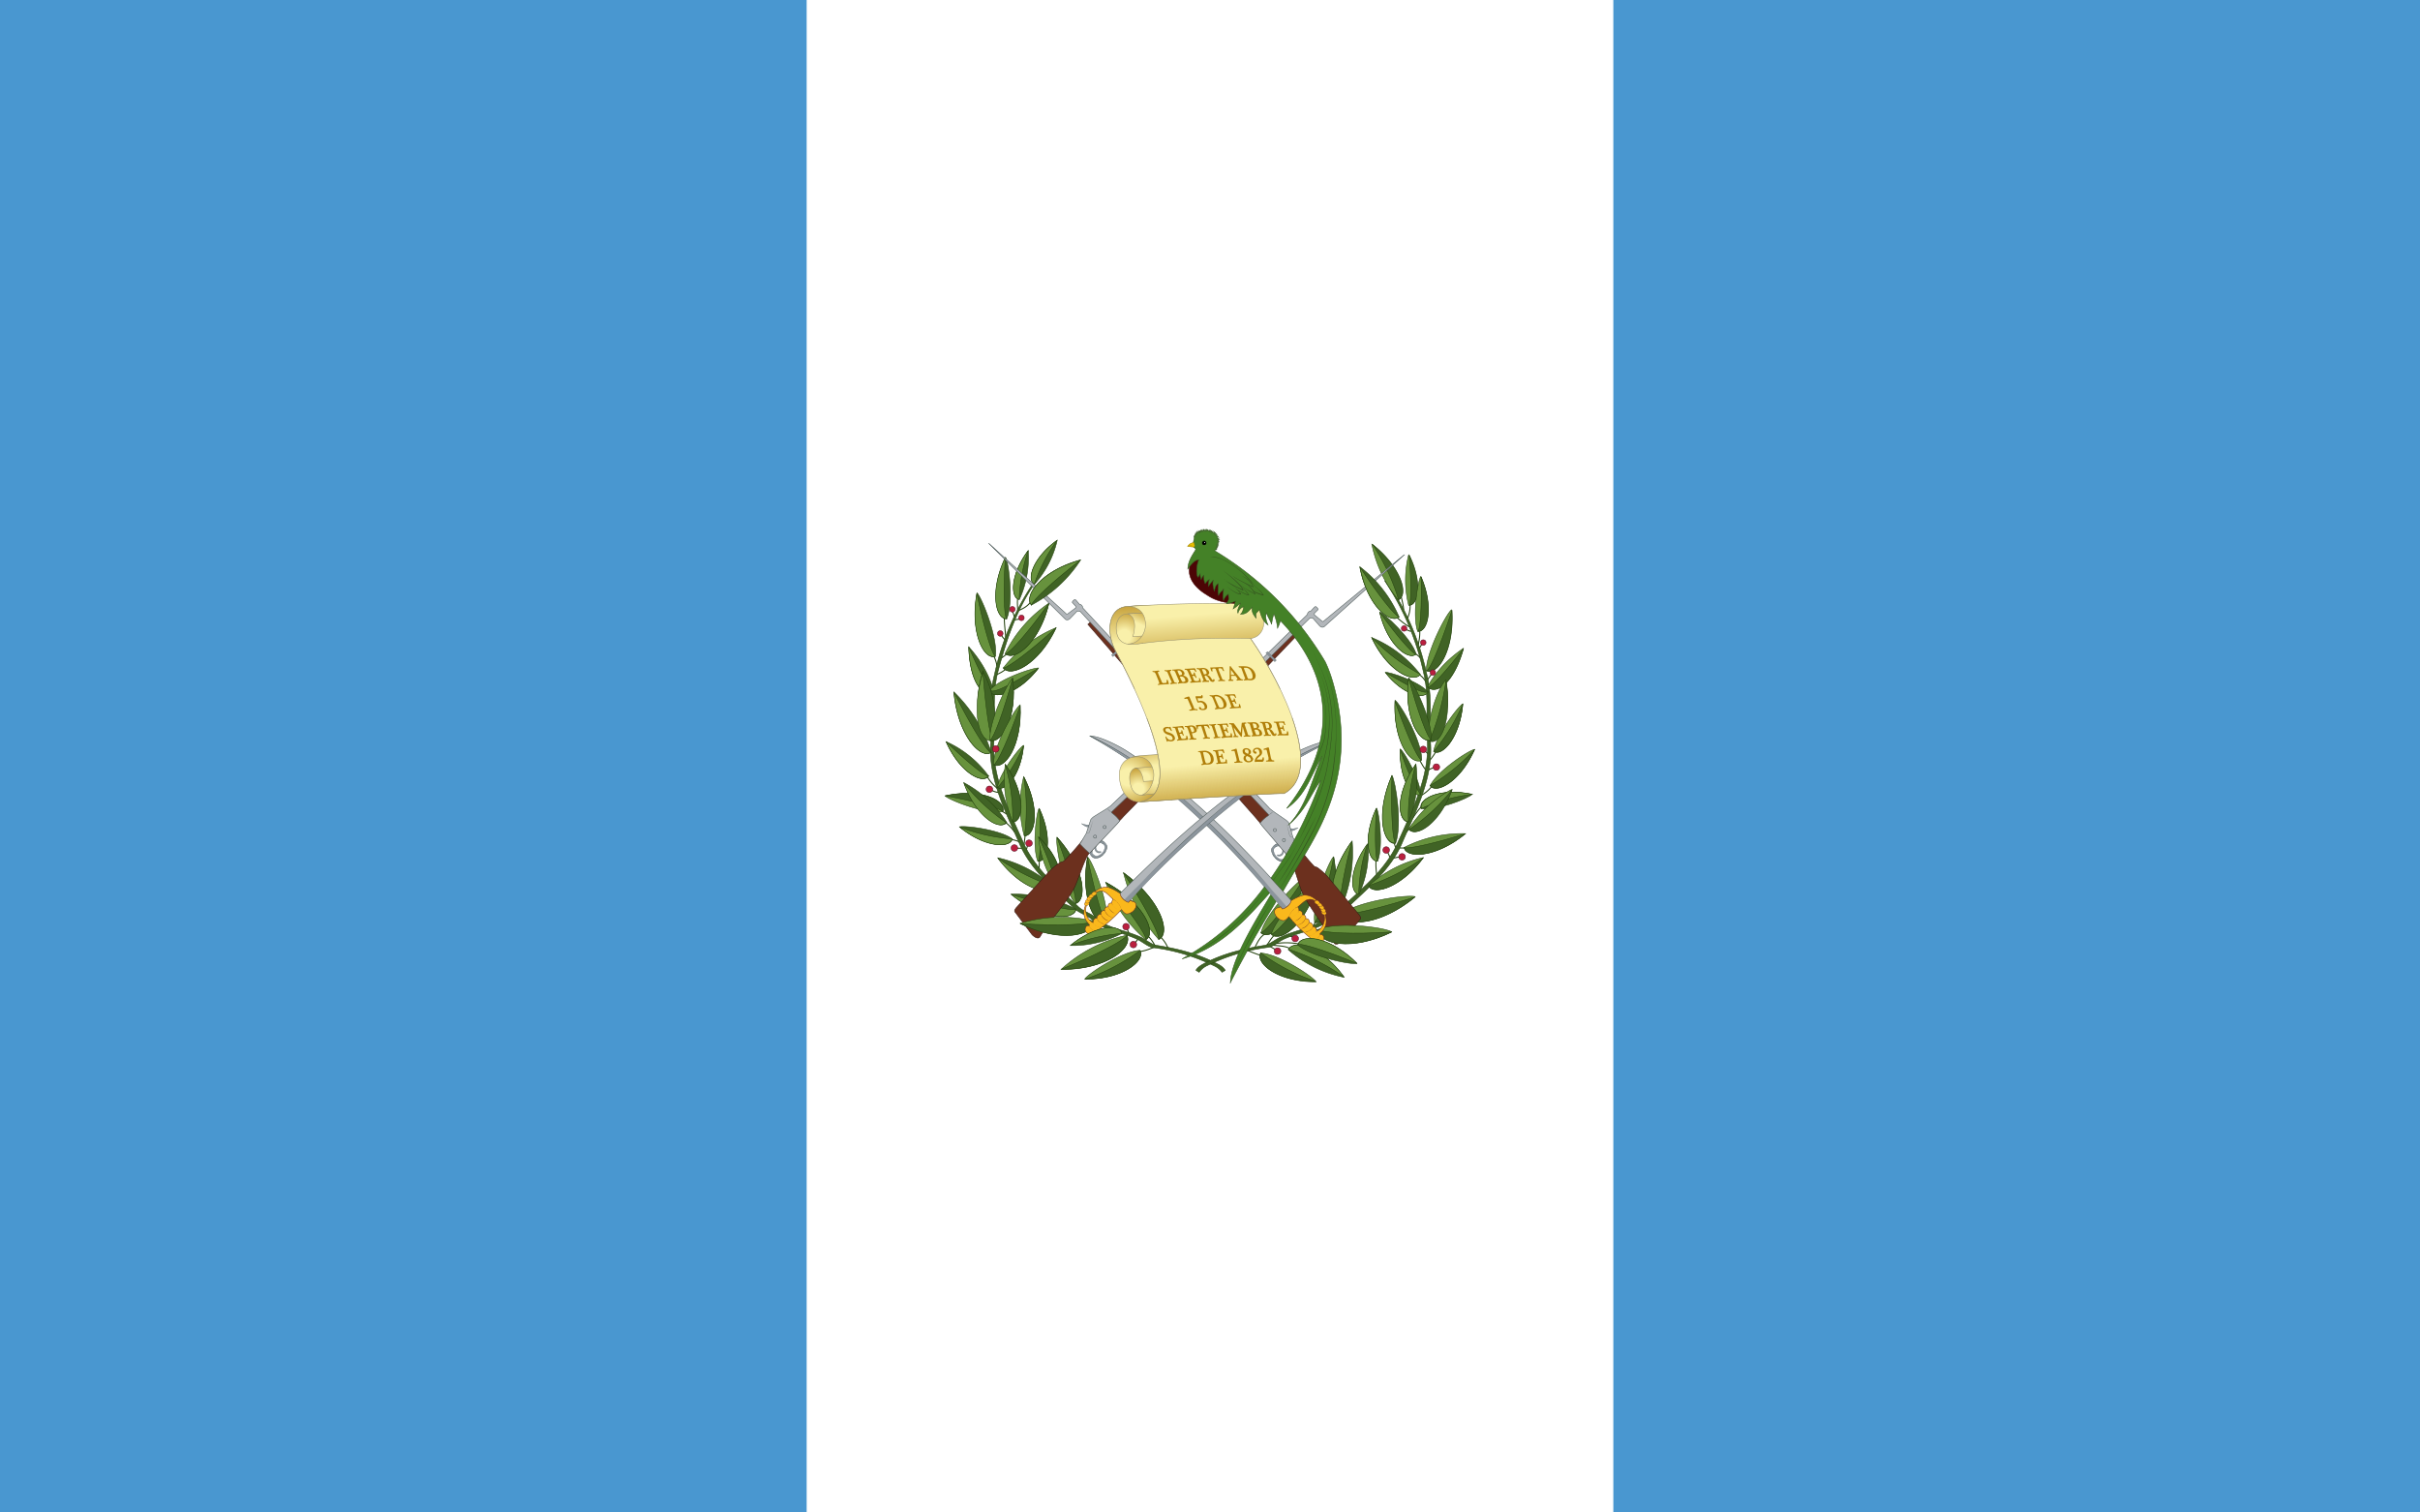 <svg xmlns="http://www.w3.org/2000/svg" xmlns:xlink="http://www.w3.org/1999/xlink" viewBox="0 0 960 600">
    <defs>
        <radialGradient id="a">
            <stop stop-color="#f9f0aa" offset=".2"/>
            <stop stop-color="#b07e09" offset="1"/>
        </radialGradient>
        <radialGradient id="d" xlink:href="#a" gradientUnits="userSpaceOnUse" cx="447.4" cy="308.3" r="16.5"/>
        <radialGradient id="e" xlink:href="#a" gradientUnits="userSpaceOnUse" cx="451.6" cy="313" r="10.9"/>
        <radialGradient id="f" xlink:href="#a" gradientUnits="userSpaceOnUse" cx="454.1" cy="308.6" r="9.8"/>
        <radialGradient id="g" xlink:href="#a" gradientUnits="userSpaceOnUse" cx="458.4" cy="307.1" r="17.4"/>
        <radialGradient id="j" xlink:href="#a" gradientUnits="userSpaceOnUse" cx="446" cy="252.4" r="13"/>
        <radialGradient id="m" gradientUnits="userSpaceOnUse" cx="477.9" cy="215.3" r=".3">
            <stop stop-color="#a50a0a" offset=".3"/>
            <stop stop-color="#4c0505" offset="1"/>
        </radialGradient>
        <radialGradient id="n">
            <stop stop-color="#fff" offset="0"/>
            <stop stop-color="#fff" stop-opacity="0" offset="1"/>
        </radialGradient>
        <linearGradient id="h" gradientUnits="userSpaceOnUse" x1="473.9" y1="259.2" x2="472.4" y2="232">
            <stop stop-color="#b07e09" stop-opacity="0" offset=".2"/>
            <stop stop-color="#b07e09" offset="1"/>
        </linearGradient>
        <linearGradient id="i" gradientUnits="userSpaceOnUse" x1="483.1" y1="296.7" x2="485.5" y2="326.6">
            <stop stop-color="#b07e09" stop-opacity="0" offset=".2"/>
            <stop stop-color="#b07e09" offset="1"/>
        </linearGradient>
        <linearGradient id="k" gradientUnits="userSpaceOnUse" x1="451.5" y1="249.5" x2="455.4" y2="240.6">
            <stop stop-color="#f9f0aa" offset=".2"/>
            <stop stop-color="#b07e09" offset="1"/>
        </linearGradient>
        <linearGradient id="l" gradientUnits="userSpaceOnUse" x1="473.3" y1="237.3" x2="475.9" y2="270.4">
            <stop stop-color="#f9f0aa" offset=".2"/>
            <stop stop-color="#b07e09" offset="1"/>
        </linearGradient>
    </defs>
    <path fill="#4997d0" d="M0 0h960v600H0z"/>
    <path fill="#fff" d="M320 0h320v600H320z"/>
    <g stroke="#24420e">
        <path d="M452.1 377.5c2.7-.4 4.2-1.2 6-1.8m2.3-4a13 13 0 0 1 3 4.6m-8.1-5.1a15.4 15.4 0 0 1 3 4.2m-49.5-136.6c-1 1.6-3 2.7-4.8 3.4m-.3-.2c0-1.4-.2-3 0-4.4m-2 5l.7 2m2 1l-2 .3m-4-.9c0 2.6.4 5.6.6 7.9m-1.8-1a6 6 0 0 0 1.6 1.9m-4.6 6.4c.5 1 1 2.2 1.3 4m3.7-4.6l-2 1.5m1.7 4.4c-1 .9-2.2 1.5-3.5 2.1m-3.8 40.4a16 16 0 0 0 4 4.7m.6 1.7a8 8 0 0 1-3-1m4.4 8.5l1.7 1m-.4 3.4c1.2.8 2.5 2.3 3.7 3.9m-1.4 2.8c1.4.3 2.5.6 3.2 1m-1 2.5h2m1.3-5.3l-.5 4.2m1 1.6l.4-1.6m4.7 6l-.1 3.2m39.2 28l-1.2 1.5m-2.4-4l-.7-1.7"
              fill="none" stroke-width=".4"/>
        <g stroke-width=".2">
            <path fill="#406325"
                  d="M486.1 385c-.8-1.3-2-2.1-3.3-2.7-7.7-4-15.4-5.9-24-7.3-2.1-.3-4.1-2.2-6.2-3.2-5-2.3-10.5-3.2-15.3-5.7a7.8 7.8 0 0 1-2-1.5c-2-2.2-5.5-2.9-7.6-5-8.4-7.8-17.2-15-21.8-25.5-5.6-12.7-12.5-25.8-11.6-40.3.6-9-.7-18.3 1.5-27 3.4-12.9 7.6-25.6 15.4-36.3l-1.3.8a103.8 103.8 0 0 0-15.4 36.3c-2.3 8.7-1 18-1.5 27-1 14.5 6 27.6 11.5 40.3 4.6 10.4 13.5 17.7 21.8 25.6 2.2 2 5.6 2.7 7.6 5a10 10 0 0 0 2 1.5c4.9 2.4 10.4 3.3 15.4 5.7 2 1 4 2.8 6 3.2a76.6 76.6 0 0 1 24.2 7.2 8 8 0 0 1 3.3 2.6l1.3-.8"/>
            <g fill="#67923d">
                <path d="M406.3 331.6a46.9 46.9 0 0 1-.2-23.5c6.7 13 4.5 23.7.2 23.5zm45.9 45.4c-7.1.4-20.6 9.3-21.9 11.4 15.1.1 24-7.3 21.9-11.4zm7.5-4.3a60 60 0 0 1-14-26.5c15 10.9 18.9 24.3 14 26.5z"/>
                <path d="M454.6 372.8a55.1 55.1 0 0 1-16-22.8c15.3 8.2 20.3 20.1 16 22.8zM439 366c1-7.8-5.6-24.2-7.5-26-3 16.5 3 27.6 7.6 26zm-27.3-24.3c-2.3-5.6-.6-19.3.5-21 5.5 11.7 3.3 21.2-.5 21zM398 265a51 51 0 0 1 21-16c-6.8 14.6-18 19.9-21 16z"/>
                <path d="M398.7 259.3a51.7 51.7 0 0 1 17.4-20c-3.7 15.7-13.7 23.2-17.4 20zm27.9 99.2c-5-6.2-8-23.9-7.3-26.4 11.2 12.5 12 25.2 7.2 26.4zM397.9 322c-6.9 1.1-21.4-4.6-23-6.3 14.6-3.2 24.4 2 23 6.3zm-2.2-9.7c.8-5.5 8.7-15.8 10.3-16.6-1 12-7.4 18.6-10.3 16.6zM447 371a57 57 0 0 0-26.1 13.6c18 .1 28.7-8.7 26.1-13.6z"/>
            </g>
            <g fill="#406325">
                <path d="M406.4 331.5c4.2.2 6.4-10.4-.3-23.4a79.3 79.3 0 0 1 .3 23.4zm11.2 20a48.8 48.8 0 0 0-21.7-11.2c8.9 12.1 19.9 15.1 21.7 11.2zm-24.4-53a57 57 0 0 0-14.8-24c1.5 17.2 10.6 26.7 14.8 24zm8.4 34.3c-5-3.7-19-5.4-21-4.8 10.2 8.3 20.2 8.5 21 4.8zm-9.4-24.9a42 42 0 0 0-16.9-13.7c5.5 12.4 14.6 17 16.9 13.7zm2.7-47.5c1-7.6-5.5-23.4-7.3-25.2-2.9 16 2.9 26.7 7.3 25.2zm4.5-15c2.7-6.4.8-22.4-.5-24.3-6.4 13.5-3.8 24.6.5 24.4z"/>
                <path d="M404.4 237.8a40.2 40.2 0 0 0 3.5-19.4c-7.2 9.7-7 18.9-3.5 19.4zm6-6.1a38.9 38.9 0 0 0 9-17.4c-9.7 7-12.2 15.8-9 17.4zm-16 43.2c0 .9-1-8.2-10.1-18.3.4 14.8 6.2 20.4 10 18.3zm32.5 85.8a53.1 53.1 0 0 0-25.8-6c12.6 10.4 24.9 10.6 25.8 6zm12 5.2c-4.5 1.6-10.4-9.4-7.5-25.9 2.8 14 6.2 25 7.5 26zm13.4 11.2c2 4-6.8 11.4-21.8 11.3a80 80 0 0 0 21.7-11.3zm7.3-4.5c4.9-2.3 1.1-15.6-14-26.4 8.6 13.2 14.5 24.6 14 26.4z"/>
                <path d="M454.6 372.7c4.2-2.7-.7-14.5-16-22.7 9.5 11.2 16.2 21 16 22.7zm-42.8-31c3.7.2 6-9.3.5-21 .7 11 .4 20-.5 21zM398 264.9c3 4 14-1.3 20.9-15.9-10.2 9.4-19.3 16-20.9 16z"/>
                <path d="M398.9 259.3c3.6 3.2 13.5-4.3 17.2-20-8 11.3-15.6 19.8-17.2 20zm27.7 99.1c4.7-1.1 4-13.8-7.3-26.2 5 13.4 8 24.7 7.3 26.2zM397.7 322c1.4-4.3-8.3-9.4-22.8-6.3 12.3 2.2 22 5 22.8 6.3zm-2-9.6c3 1.8 9.2-4.7 10.4-16.7a68.8 68.8 0 0 1-10.3 16.7zM447 371c2.6 5-8 13.7-26 13.5 14.2-5.8 25.3-11.7 26-13.5z"/>
                <path d="M399.4 326.3a45.1 45.1 0 0 0-17-15.8c5 13.6 14.2 19.1 17 15.8z"/>
            </g>
            <g fill="#67923d">
                <path d="M392.4 274c4-4.7 17.5-9.2 19.6-9-8 10.5-18 12.6-19.6 9zm25 77.5c-1.7 4-12.6 1-21.6-11.1a84.8 84.8 0 0 0 21.7 11.1zm-24.3-53c-4.2 2.7-13.1-6.8-14.7-24 6.6 13.3 13 23.5 14.7 24zm8.4 34.3c-.8 3.7-10.7 3.6-20.8-4.7a74 74 0 0 0 20.8 4.7zm-9.4-25c-2.4 3.3-11.3-1.2-16.8-13.6 8.2 8 15.4 13.7 16.8 13.7zm2.7-47.5c-4.4 1.6-10.1-9-7.3-25 2.7 13.5 6 24.2 7.3 25zm4.5-14.9c-4.3.3-6.9-10.8-.5-24.3-.8 12.8-.5 23.3.5 24.3zm5-7.6c-3.4-.6-3.7-9.7 3.6-19.4a66.2 66.2 0 0 0-3.6 19.4zm6-6.1c-3.1-1.6-.7-10.4 9-17.3a66.2 66.2 0 0 0-9 17.3z"/>
                <path d="M394.3 274.9c-3.9 2.1-9.6-3.5-10-18.3 5 11.7 8.6 17.8 10 18.3zm32.5 85.8c-.9 4.6-13.1 4.4-25.7-5.9 13.2 4.3 24.3 6.7 25.7 5.9zm-8.2-9.5A41 41 0 0 1 412 332c9 8.7 10.2 18.1 6.8 19.2zm-16.8-25a44.3 44.3 0 0 1-3-23c8.3 11.9 7.3 22.7 3 23zm-2.7.1c-2.7 3.3-11.9-2.1-16.8-15.8a77.8 77.8 0 0 0 16.8 15.8z"/>
            </g>
            <g fill="#406325">
                <path d="M392.4 274c1.6 3.6 11.4 1.5 19.5-8.9-12 6.8-16.7 9.8-19.5 8.9zm9.3 52c4.3-.3 5.3-11-3-22.8a72.8 72.8 0 0 1 3 22.9zm17 25.2c3.4-1 2.2-10.5-6.7-19.2 4.4 9.7 7.2 18 6.7 19.2z"/>
                <path d="M394.2 291.8a41 41 0 0 0-4.3-25.6c-4.7 15.4-.2 26.6 4.3 25.6z"/>
            </g>
            <path fill="#67923d" d="M394 293.8c-6 1.3-8.7-12-4.1-27.1 1 13.5 2.8 26.1 4 27z"/>
            <path fill="#67923d" d="M392.7 293.7c-.5-7.5 7-23 9-24.7 2 15.8-4.5 26.3-9 24.7z"/>
            <path fill="#406325" d="M392.8 293.6c4.4 1.6 10.9-8.8 8.9-24.6-3.5 13.3-7.5 23.8-8.9 24.6z"/>
            <path fill="#67923d" d="M394.1 303.3c0-7.6 8.5-22.3 10.6-23.7.8 16.2-6.3 25.9-10.6 23.7z"/>
            <path fill="#406325" d="M394.2 303.4c4.2 2.2 11.3-7.3 10.5-23.5-4.4 12.8-9 22.9-10.5 23.5z"/>
        </g>
        <g fill="#ba1f3e" stroke="#511124" stroke-width=".2">
            <circle cx="396.8" cy="251.3" r="1.1"/>
            <circle cx="405.2" cy="245.1" r="1.1"/>
            <circle cx="401.6" cy="241.7" r="1.1"/>
            <circle cx="392.5" cy="313.1" r="1.3"/>
            <circle cx="395" cy="297.1" r="1.3"/>
            <circle cx="408.2" cy="334.5" r="1.3"/>
            <circle cx="402.4" cy="336.4" r="1.3"/>
            <circle cx="446.7" cy="367.6" r="1.3"/>
            <circle cx="449.6" cy="374.7" r="1.3"/>
        </g>
    </g>
    <g stroke="#24420e">
        <path d="M561.1 259c.7.6 1.2.8 2.3 1.9m-6.6-19c0-1.4-.6-3.6-.9-5m3.5 3c0 2-.3 3.8-1.1 5.5m-4.2-.5c1.8 1.6 3.5 3 5.3 3.9m3.8 1.2a18.7 18.7 0 0 1-.7 6m.4 1.5l1.3-2.3m-1.9 12.2c1.4.3 2.8 2 3.5 3.5m.5-1.3l1.6-2.2m1.7 30.8a24 24 0 0 1-2.4 3.4m-4 0c.8 1.4 1.6 3 2.6 4m2.5 5.9a13.2 13.2 0 0 1-4.5 4m.2 4.5c-1.1.8-2.5 3-3.7 4.7m8.4-20.2l-2.1.9m-1.4-7.5l1.3 1.1m-9.4 37.4h-2m-2-1.8l.5 1.6m-7.7 5.1c-.2 1.9 0 3.7.2 5.6m4.3-9l1 2.2m3.9-.2l-2.5.5m-30.9 25.2l-1 1.8m12-4c-1.5.2-2.8 0-4.1-.2m-5.5 6a27.3 27.3 0 0 0-3-1m-14.6 2.7c-1 .7-2 2.4-3.1 4m-.6-4.5c-2.4 1.3-3.2 3.7-4.4 5.8m2.8 2.9a52.5 52.5 0 0 1-5.3-2m16.7-.8c-2.3-1.2-4.7-1-7.1-1.4m10.8-.4c-3.7-.7-7-.6-10.3-.1m7.8-2.6l-1.4-.6m-5.6 5.5l-2.3-1.3m58-49.2c-1.3.8-2.6 2.3-3.8 3.9m1.8-79.6l-2.1-.8"
              fill="none" stroke-width=".4"/>
        <g stroke-width=".2">
            <path fill="#406325"
                  d="M474.4 384.9c.8-1.3 2-2 3.3-2.7 7.7-4 15.4-5.8 24-7.2 2.1-.4 4.1-2.3 6.2-3.2 5-2.4 10.5-3.3 15.3-5.7a7.8 7.8 0 0 0 2-1.6c2-2.2 5.5-2.9 7.6-5 8.4-7.8 17.2-15 21.8-25.5 5.6-12.7 12.5-25.8 11.6-40.2-.6-9.2.7-18.4-1.5-27a104.7 104.7 0 0 0-15.4-36.4l1.3.8a103.8 103.8 0 0 1 15.4 36.3c2.3 8.7 1 18 1.5 27.1 1 14.4-6 27.5-11.5 40.3-4.6 10.3-13.5 17.6-21.8 25.5-2.2 2-5.6 2.7-7.6 5a10 10 0 0 1-2 1.5c-4.9 2.5-10.4 3.4-15.4 5.7-2 1-4 2.8-6 3.2A76.4 76.4 0 0 0 479 383a8 8 0 0 0-3.3 2.7l-1.3-.8"/>
            <g fill="#406325">
                <path d="M553.6 334.6c2.8-7.4 0-24.8-1.4-27-6.7 15.4-3.4 27.6 1.4 27z"/>
                <path d="M546.5 341.6c2.3-5.6.6-19.3-.4-21-5.6 11.7-3.3 21.3.4 21zm16.9-74.1a47 47 0 0 0-19.3-14.6c6.2 13.3 16.5 18.2 19.3 14.6z"/>
                <path d="M561.8 259.5c-1.8-6.1-12.4-16-14.5-16.7 3 13 11.4 19.3 14.5 16.7zm4.7 15c-3.5-4.1-15.2-8-17-7.8 7 9 15.6 10.9 17 7.7zm-2.8 46.3c6.1 1 19-4.2 20.3-5.7-12.9-2.8-21.5 1.9-20.3 5.7zm-.2-5.7c0-5.6-6.4-16.8-8-18-.5 12 4.9 19.5 8 18z"/>
                <path d="M564 301.4c0-7.6-8.5-22.2-10.6-23.6-.8 16.2 6.3 25.8 10.6 23.6zm-53 75.3a47.7 47.7 0 0 0 22.2 11c-8.8-12.3-20.1-15.1-22.1-11z"/>
            </g>
            <g fill="#67923d">
                <path d="M553.6 334.4c-4.9.6-8.1-11.4-1.4-26.8-.5 14.2.2 25.7 1.4 26.8zm-53.4 43.7c7 .3 20.6 9.3 21.9 11.4-15.1.1-24-7.3-22-11.4zm0-8c2-8 15-21.2 17.5-22.1-3.6 17.1-13.7 25.5-17.5 22.1zm21.3-4.2c-1-7.8 5.6-24.2 7.5-26 3 16.5-3 27.6-7.5 26zm21.4-14.5a48.8 48.8 0 0 1 21.7-11.2c-8.9 12.1-19.9 15.1-21.7 11.2zm25.8-53.3c1-6.3 9.7-17.9 11.6-18.9-1.2 13.6-8.3 21-11.6 19z"/>
                <path d="M557 336.2a50.4 50.4 0 0 1 24.4-5.5c-11.8 9.7-23.5 9.8-24.4 5.5zm10.3-24.5c3-6 15.6-14.2 17.7-14.4-5.8 13-15.3 17.8-17.7 14.4zm-1.5-45.6c0-7.6 8-22.7 10-24.2 1.1 16.1-5.7 26.2-10 24.2zm-7-26a40.6 40.6 0 0 1 0-20c5.5 11 3.7 20.2 0 20zm-4.1-2.1a49.8 49.8 0 0 1-10.5-22.1c11.8 9.3 14.4 20.4 10.4 22.1z"/>
                <path d="M566.3 272.5c-.3.9 3-7.7 14.2-15.3-4 14.3-11 18.3-14.2 15.3zm-34.1 90c7-5.2 26.5-7.7 29.2-6.8-14.2 11.8-28.2 12-29.2 6.7zm14.3-20.9c-3.7.2-6-9.3-.5-21-.7 11-.4 20 .5 21zm16.9-74c-2.7 3.5-13-1.3-19.2-14.7a78.8 78.8 0 0 0 19.2 14.6zm-1.7-8.1c-3.1 2.6-11.3-3.6-14.4-16.7 6.7 9.4 13 16.5 14.4 16.7zm4.8 15c-1.4 3.1-9.9 1.3-16.9-7.7 10.4 5.9 14.5 8.4 17 7.7zm-2.6 46.2c-1.3-3.8 7.3-8.3 20.2-5.6a69 69 0 0 0-20.2 5.6zm-.4-5.6c-3.2 1.5-8.5-5.9-8-17.9a68.5 68.5 0 0 0 8 18z"/>
                <path d="M563.9 301.6c-4.2 2.2-11.3-7.4-10.5-23.5 4.4 12.8 9 22.9 10.5 23.5zm-52.7 75c2-4 13.1-1.3 22 11a80.3 80.3 0 0 0-22-11z"/>
            </g>
            <g fill="#406325">
                <path d="M521.5 365.8c4.6 1.6 10.5-9.4 7.6-25.9-2.8 14-6.2 25.1-7.6 26z"/>
                <path d="M531.8 360.6a55 55 0 0 0 4.6-27c-10 13.6-9.4 26.3-4.6 27zM500.1 378c-2 4.1 6.7 11.5 21.8 11.3a80 80 0 0 1-21.8-11.3zm.2-8c3.8 3.3 13.8-5 17.4-22.1-8.1 12.4-15.7 21.8-17.4 22zm42.7-18.7c1.8 4 12.7 1 21.7-11.1a84.5 84.5 0 0 1-21.7 11.1zm25.8-53.3c3.3 2.1 10.3-5.3 11.5-18.8a74.6 74.6 0 0 1-11.5 18.8zM557 336.2c.9 4.4 12.4 4.2 24.3-5.5-12.5 4-23 6.2-24.3 5.5zm10.3-24.6c2.5 3.4 11.9-1.4 17.7-14.4a75.1 75.1 0 0 1-17.7 14.4zM566 266c4.3 2 11-8 10-24-4.2 13-8.5 23.3-10 24zm-7-25.9c3.6.1 5.5-9 0-20 .9 10.5.8 19.1 0 20zm-4.2-2.2c4-1.7 1.4-12.7-10.4-22a81.8 81.8 0 0 1 10.4 22zm11.6 34.7c3.2 3 10.2-1 14.2-15.4-7.8 10.1-12.7 15.2-14.2 15.4zm-34 89.9c1 5.2 14.9 5 29-6.7-14.9 4.8-27.4 7.6-29 6.7z"/>
                <path d="M539.1 354.8a41 41 0 0 0 3.6-20.1c-7.5 10-7.2 19.5-3.6 20zm19.6-28.7a44.3 44.3 0 0 0 3-23c-8.3 11.9-7.3 22.7-3 23z"/>
            </g>
            <path d="M531.8 360.5c-4.8-.6-5.3-13.3 4.5-26.8-3.6 13.8-5.4 25.4-4.5 26.8zm35.2-68.3c-1-7.8 4-20.1 6.6-22.5 2.6 14.4-2.7 24-6.6 22.5zM539 354.7c-3.6-.5-3.9-10 3.5-20a67.5 67.5 0 0 0-3.5 20zm23.4-104.2c-2.2-6 0-20 1.2-21.8 5.3 12.2 2.6 22.1-1.2 21.8zm-58.1 120.1c2.5-8 16.2-21 18.8-21.9-4.3 17.4-15 25.5-18.8 22zm54.5-41.6a45.1 45.1 0 0 1 17-15.8c-5 13.6-14.3 19.1-17 15.8zm-.1-3c-4.3-.4-5.3-11 3-22.9a72.8 72.8 0 0 0-3 22.9z"
                  fill="#67923d"/>
            <path fill="#406325" d="M567 294c5.2 1.9 9-9.8 6.6-23.9a98.2 98.2 0 0 1-6.6 24z"/>
            <path fill="#406325"
                  d="M567.8 293.6c.5-7.5-7-23-9-24.7-2 15.8 4.5 26.3 9 24.7zm-5.3-43.2c3.9.4 6.5-9.4 1.2-21.7.4 11.5-.3 20.8-1.2 21.7zm-58 120.1c3.8 3.6 14.4-4.4 18.7-21.8-8.8 12.3-17 21.6-18.7 21.8zm54.6-41.5c2.8 3.3 12-2.1 17-15.8a77.8 77.8 0 0 1-17 15.8z"/>
            <path fill="#67923d" d="M567.7 293.5c-4.5 1.7-10.9-8.7-8.9-24.5 3.5 13.2 7.5 23.7 8.9 24.5z"/>
        </g>
        <g fill="#ba1f3e" stroke="#511124" stroke-width=".2">
            <circle cx="564.6" cy="254.9" r="1.1"/>
            <circle cx="568.4" cy="266.8" r="1.1"/>
            <circle cx="569.8" cy="304.3" r="1.3"/>
            <circle cx="564.6" cy="297.3" r="1.3"/>
            <circle cx="549.9" cy="337.2" r="1.3"/>
            <circle cx="556.2" cy="339.9" r="1.3"/>
            <circle cx="513.8" cy="372.3" r="1.3"/>
            <circle cx="506.8" cy="377.3" r="1.3"/>
            <circle cx="557" cy="249.3" r="1.1"/>
        </g>
    </g>
    <g id="b" fill="#8c959d" stroke="#485654" stroke-width=".1">
        <path d="M434.3 336.3c-.2 1 .8 2.3 2 2 .5 0 .7-.5.2-.5-.4.1-.9 0-1.2-.3a1.7 1.7 0 0 1-.4-2l-.6.8z"/>
        <path stroke="none"
              d="M437.2 338.3c-1 1.2-2.5 1.7-3.4.9-.6-.6-.8-1.2-.5-2l-1 1.3s.6 1.3 1.6 1.8c1.2.5 3-.3 4-1.6.8-1 1.6-2.4 1-3.6a4 4 0 0 0-2-1.7l-1 1c.5-.2 1.2 0 1.7.4 1.3 1 .5 2.5-.4 3.5z"/>
        <path fill="#485654" stroke="none"
              d="M437.2 338.3a4 4 0 0 1-1.1 1c-.5.2-1 .4-1.5.3-.3 0-.5-.1-.7-.3-.2-.2-.4-.3-.5-.6a1.6 1.6 0 0 1-.3-.7c0-.3 0-.5.2-.8l.1.1-1.1 1.2c.3.4.6.9 1 1.2a2 2 0 0 0 1.5.6c.6 0 1.1-.2 1.6-.5a5.1 5.1 0 0 0 1.3-1l1-1.4c.2-.5.3-1 .3-1.6a1.8 1.8 0 0 0-.2-.8l-.5-.6-1.4-1h.1l-1 1.1h-.1c.2-.2.5-.2.7-.2l.8.2c.4.3.8.7.9 1.2.1.5 0 1-.2 1.4a5.1 5.1 0 0 1-.9 1.2zm0 0c.4-.3.6-.7.8-1.2.2-.4.3-1 .2-1.4-.1-.5-.5-.8-.9-1-.4-.3-1-.4-1.3-.2h-.1l1-1.2a4.2 4.2 0 0 1 2 1.7c.2.2.3.5.3.8 0 .6-.1 1.2-.4 1.7-.2.5-.5 1-1 1.4-.3.5-.8.8-1.3 1.1a3.7 3.7 0 0 1-1.7.5 2.2 2.2 0 0 1-1.6-.6 5 5 0 0 1-1-1.4l1-1.3h.2l-.1.8c0 .2 0 .5.2.7l.5.5.6.3c.5.1 1 0 1.5-.3a4 4 0 0 0 1.1-.9z"/>
        <path fill="#6c301e" stroke="#351710" stroke-width=".2" stroke-linejoin="round"
              d="M515.2 249.3l-40.1 39.5L434 328l-4.6 5.4c-2 2.3-4.4 5.3-7.2 8-.5.6-1.1.4-1.7.8a23.4 23.4 0 0 0-5 4.3l-12.3 13.5c-.7.9-1 1.4-.4 2l6.6 8.8c1.2 1.2 2.6 1.8 3.2.8 3.1-5.5 11-13.8 14-20.3 1.7-4 3.9-11.1 5.5-12.8 2-2.2 7.1-7.8 11.8-12.7l1-1 .9-1c23.5-24 50.7-53.1 70.5-73.6l-1-1z"/>
        <path d="M431.9 328.1c-1.2 0-2-.7-2.9-1.4 1.2.4 2.4.8 3.5.4l-.6 1z"/>
        <path fill="#b2b6ba" stroke-width=".2"
              d="M557 220.1l-31.8 26.2c-.3.4-.6.3-.9 0l-2.9-2.4v-.1-.5l1.4-1.4c.2-.2 0-.3-.1-.6l-.6-.6c-.3-.1-.5 0-.7.2l-1.4 1.5c-.7 0-1.3.6-1.4 1.4-19.2 18.7-35.8 35.4-54.9 53.8l-22.6 21.6c-.8 1-4.3 2.9-6.6 4.4a5.6 5.6 0 0 0-1.8 1.5l-1.8 5.5-2.5 4.2c2.3 2.4 2.2 2.2 3.8 3.7l11.2-11.9.8-1a13.3 13.3 0 0 0-2.6-2.7l-.6-.5c-.2-.2.2-.5.4-.7 26.5-25.5 55-53.7 78.3-76.6a1.4 1.4 0 0 0 1 0l2.8 3.2c.6.6 1.2.6 1.7.4l31.9-28.6z"/>
        <path fill="#485654" stroke="none"
              d="M431 330.4h.5l.6-.1a139.6 139.6 0 0 1 1.5-4.8c-.2-.2-.4-.4-.7-.4.3 0 .5.2.7.4l-.7 2.4-.7 2.4-.6.2-.7-.1z"/>
        <circle fill="none" stroke-width=".2" cx="438.2" cy="328.1" r=".6"/>
        <circle fill="none" stroke-width=".2" cx="434.4" cy="331.9" r=".6"/>
        <path fill="#485654" stroke="none" d="M441 322.4a11.7 11.7 0 0 1-1.8-1.6 11.6 11.6 0 0 1 1.8 1.6z"/>
        <path d="M502.2 259l3.5 3.5.6-.6-3.5-3.4-.6.6z"/>
    </g>
    <use xlink:href="#b" transform="scale(-1 1) rotate(-2.8 -9.3 19640.2)"/>
    <g stroke="#24420e" stroke-width=".2">
        <path fill="#67923d"
              d="M434 365.4a55.9 55.9 0 0 0-29.3.9c16.3 8 29.5 4.6 29.2-1zm89 3.3c7.8-3.3 26.8-.7 29.1 1-16.2 7.9-29.5 4.5-29.2-1z"/>
        <path fill="#406325"
              d="M433.8 365.5c.3 5.5-12.8 8.9-29.1.9 15.3 1 27.8.4 29-1zm89.3 3.3c-.3 5.5 12.8 8.9 29 .9-15.2 1-27.7.4-29-1z"/>
    </g>
    <g id="c">
        <path fill="#b2b6ba" stroke="#485654" stroke-width=".2"
              d="M508.5 360a237.7 237.7 0 0 0-76.1-68c3.5-.2 11.5 3.9 14.7 6 23.9 15.4 44.3 35.7 65.6 59.8a35.2 35.2 0 0 1-3.4 3l-.8-.8z"/>
        <path fill="#8c959d" d="M510.6 359.8L509 361c-23-29.6-55.1-57.9-76.7-69.1 30.1 13.9 55.4 41.8 78 67.7h.2z"/>
        <path fill="#485654"
              d="M510.6 359.8L509 361a303 303 0 0 0-16.9-19.7 336 336 0 0 0-18.3-18.3 285 285 0 0 0-19.8-16.8 195.9 195.9 0 0 0-10.6-7.5c-3.6-2.4-7.3-4.7-11.1-6.7v-.2c8 3.7 15.4 8.2 22.5 13.3a210.6 210.6 0 0 1 20 16.6 360 360 0 0 1 18.3 18.5c6 6.4 11.6 13 17.4 19.5za897.5 897.5 0 0 0-17.5-19.4c-5.9-6.3-12-12.6-18.3-18.5a212 212 0 0 0-20-16.6 134.7 134.7 0 0 0-22.4-13.2v-.2a200.9 200.9 0 0 1 21.7 14.3A284.9 284.9 0 0 1 474 323a336 336 0 0 1 18.3 18.3 302.7 302.7 0 0 1 16.8 19.8l1.5-1.4z"/>
        <g fill="#fab81c" stroke="#6c301e" stroke-width=".1">
            <path stroke-width=".2"
                  d="M517.5 355a18.3 18.3 0 0 0-5.3 2.3c-.2 1.4-2 3-3.5 3.3l-.6-.8a.1.1 0 0 0-.2 0 6.9 6.9 0 0 0-.6.3c-.6 0-1.3.2-1.6 1-.4 1 .3 2.3 1.2 3.1 1 .7 1.4 1 2.4 1 1.1-.3 1.7-1.3 2-1.6 3.7 4.5 6.5 7 11.2 10.6 2.1 0 3.2-1.3 2.5-2.8-.2-.5-.8-.8-1.3-.6v-.5c2.4-2.2 3.5-5 .9-9.9-2.2-4-4.7-5.3-7-5.3h-.1zm6.3 4.6l1 2c1.5 3 .2 6.6-2.4 7.8h-.2c.4-.7-.8-2.2-1.4-1.7.3-.7-.7-2-1.5-1.7.4-.7-.5-1.9-1.4-1.5.4-.7-.3-1.8-1.3-1.6.3-.9-.4-1.8-1.3-1.6 0-.8-.2-1.2-.5-1.5 1-.8 2.3-2.1 3.4-2.7 2.7-1.2 4.4 1 5.5 2.5z"/>
            <path d="M524.9 362.8c-.5-.3-.8-.8-.6-1.1.2-.4.7-.5 1.2-.2.5.2.8.7.6 1-.1.4-.7.5-1.2.3z"/>
            <path d="M524.6 361.8c-.5-.3-.8-.8-.6-1.2.2-.3.7-.4 1.2-.1.5.2.8.7.6 1-.1.4-.7.5-1.2.3z"/>
            <path d="M524 360.6c-.5-.2-.8-.7-.6-1 .2-.4.7-.5 1.2-.3.5.3.8.8.6 1.1-.1.4-.7.5-1.2.2z"/>
            <path d="M523.2 359.6c-.5-.3-.8-.8-.6-1.1.2-.3.7-.4 1.2-.2.5.3.8.8.7 1.1-.2.3-.8.4-1.3.2z"/>
            <path d="M522.2 358.6c-.6-.2-.8-.8-.6-1v-.2c.2 0 .7.2.6-.1 0-.2-.1-.3 0-.2l.6.2c.5.3.8.8.6 1.1-.2.4-.7.5-1.2.2z"/>
        </g>
        <path d="M511.3 363.6c.6-1.8 2-3.4 3.5-3.8m-3.3 4c1.3.3 3.3-1.2 3.8-2.5m-2.6 4c1.7.4 3.3-1.2 4-2.4m-2.5 4c2 0 3.1-1.3 3.7-2.4m-2.2 4c1.7 0 3.2-1.4 3.6-2.5m-2.1 3.8c1.7 0 3-.9 3.6-2m-2 3.4c1.7.1 3-.9 3.4-1.8m-1.6 3.3c1.6 0 2.7-1 3.1-2"
              fill="#fab81c"/>
        <path d="M511.3 363.6a7 7 0 0 1 2.3-3.2c.3-.3.7-.5 1.2-.6l-1.2.6-1 1a9.2 9.2 0 0 0-1.3 2.2zm.2.3c.4 0 .8 0 1.2-.2a5.7 5.7 0 0 0 2-1.4l.6-1c-.1.4-.4.7-.6 1a5.3 5.3 0 0 1-2 1.4 2.1 2.1 0 0 1-1.2.2zm1.2 1.4h1.2l1-.6a6.2 6.2 0 0 0 1.7-1.8 5.2 5.2 0 0 1-1.6 1.9l-1 .5h-1.3zm1.5 1.6a3.8 3.8 0 0 0 2.2-.7l.8-.8.7-1c-.3.8-.8 1.4-1.5 1.9a3.4 3.4 0 0 1-2.2.6zm1.5 1.5a4.1 4.1 0 0 0 2.1-.8 5.2 5.2 0 0 0 1.5-1.6c-.1.4-.3.7-.6 1a4.3 4.3 0 0 1-1.9 1.3l-1.1.1zm1.4 1.4c.4 0 .8 0 1.1-.2a4.6 4.6 0 0 0 2-1l.6-.9a3 3 0 0 1-.6 1 3.5 3.5 0 0 1-1 .6c-.6.4-1.3.5-2 .5zm1.7 1.4a4.5 4.5 0 0 0 2-.4l.8-.6c.3-.2.5-.5.6-.8 0 .3-.3.6-.6.8a3.6 3.6 0 0 1-2.8 1zm1.8 1.5l1-.1a3.3 3.3 0 0 0 1.6-1l.5-.8a3 3 0 0 1-3.1 1.9z"
              fill="#6c301e"/>
    </g>
    <use xlink:href="#c" transform="scale(-1 1) rotate(-3.4 -13.8 16470.8)"/>
    <g stroke="#24420e" stroke-width=".2">
        <path fill="#406325"
              d="M409.2 240a52.4 52.4 0 0 0 19.5-17.9c-15.6 4.2-22.7 14.4-19.5 18zm145.8 4.7a50 50 0 0 0-15.6-19.9c2.8 15.2 12 22.8 15.6 20z"/>
        <path fill="#67923d"
              d="M409.2 240c-3.3-3.5 3.8-13.6 19.4-17.8-11 8.4-19.2 16.2-19.4 17.8zm145.8 4.7c-3.7 3-12.7-4.6-15.5-19.7 7.2 11 14 19.5 15.5 19.7z"/>
    </g>
    <g stroke="#999270" stroke-width=".2">
        <path fill="url(#d)" d="M452.2 318.1s-6.2.7-7.9-7.8c-1.8-9.1 5.3-10 5.3-10s8.1-.9 13.2-1l2.2 18-12.8.8z"/>
        <path fill="url(#e)" d="M453 315.4s-4 .7-4.8-5.6c-.6-4.5 2.2-5.1 2.2-5.1l9.2 1.6v8.2l-6.6.9z"/>
        <path fill="url(#f)" d="M450.4 304.7s5.9-.4 9-.8l1.3 5.7-7.1.4s-.5-5.1-3.2-5.3z"/>
        <path fill="url(#g)"
              d="M449.2 300.4s7.5-1.9 8.5 6.5c.2 2.1-1 7.1-4.7 8.5l13.9-1.5-1.3-15-4.6.4s-10 .3-11.8 1z"/>
        <path fill="#f9f0aa"
              d="M452.2 318.1s51.9-3.5 57.2-3.3c15.8-8.6 0-42.5-13.3-61.5 1.5-4.3-29.9-13.9-44-13-1.9 0-3.6.2-5.2.3-7.7.8-7.8 10.7-4.7 17 3 6 30.3 55 11.2 60.3l-1.2.2z"/>
        <path fill="url(#h)"
              d="M507.8 273.3a148.4 148.4 0 0 0-11.7-20c1.5-4.3-29.9-13.9-44-13-1.9 0-3.6.2-5.2.3-7.7.8-7.8 10.7-4.7 17 1 1.8 4.3 8 7.9 15.7"/>
        <path fill="url(#i)" d="M455 285c5.6 14.6 8.7 30-1.6 32.8l-1.2.3s52-3.5 57.2-3.3c8.6-4.7 7.8-16.8 3.2-30"/>
        <path fill="url(#j)" d="M447.4 243.5c-3.7 0-4.7 3.6-4.6 5.8.1 6 4.6 6.2 4.6 6.2l6-.3 2.8-12.2-8.8.5z"/>
        <path fill="url(#k)" d="M447.4 243.5l8.8-.5 1 9.1-7.8.4s2.5-7.3-2-9z"/>
        <path fill="url(#l)"
              d="M496.1 253.3c6.7-1 6.6-10 2-13.7-15.5-.5-35.9-.1-50.6 1 1.7 0 6.3.4 6.9 6.5a8.2 8.2 0 0 1-3 7 7 7 0 0 1-4 1.4h3.6l3-.4c21-2.7 42-1.8 42-1.8h.1z"/>
        <path d="M458.5 267.4c-.2-.3-.3-.7-.8-.8-.2 0-.6 0-.5-.4h.8l1.6-.2c.4.1.3.6 0 .5-.5 0-.2.5-.1.8l1.3 3c.1.4.4.7.7.7l1.1-.1c.3-.2.2-.6.2-1-.1-.3.5-.2.5 0l.4 1.4c0 .2-.2.1-.4.1l-3 .2c-.3 0-.8.3-1 0 0-.4.6-.2.6-.5l-.3-1-1.1-2.7zm4.8-.3c-.1-.3-.3-.7-.7-.8-.2 0-.6 0-.6-.4.1-.2.5 0 .7 0l1.7-.2c.3 0 .4.5 0 .4-.3 0-.3.4-.2.7l1.5 3.4c0 .2.2.5.5.6.3 0 .7 0 .7.3 0 .2-.4.1-.6.1a6.6 6.6 0 0 0-1.6.2c-.2 0-.5 0-.5-.3s.5 0 .6-.4c0-.3-.2-.6-.4-1l-1.1-2.6zm4.5.7c0 .2.4 0 .5 0 .3 0 .6-.2.6-.4 0-.5-.3-1-.7-1.2-.3-.3-.8-.2-1.1-.2l.1.5.6 1.3zm.6 1.6c.2.3.3.7.6 1 .2.2.6.1.8 0 .3 0 .5-.3.4-.5-.1-.7-.5-1.3-1.2-1.5h-1l.2.5.2.5zm-2-2.4c-.2-.3-.3-.7-.7-1-.2 0-.6.1-.7-.2 0-.3.6-.1.8-.2.9 0 1.7-.3 2.6 0 .7.2 1.4.8 1.5 1.6 0 .4-.3.7-.6.8l.5.1c.6.2 1.1.6 1.4 1.1.2.4.3 1 0 1.4-.4.4-1 .4-1.4.4-.8 0-1.5 0-2.3.2-.2 0-.4-.5 0-.5.3 0 .3-.4.2-.6l-1.3-3zm7.4-1.9c.3 0 .4.3.5.5l.3.9c-.3.2-.5-.2-.6-.4-.1-.2-.4-.5-.7-.4h-1.2c-.2.2 0 .4.1.6l.6 1.3c.2 0 .6 0 .8-.2 0-.2-.3-.7.2-.6.3.2.2.6.4.9l.5 1.1c-.3.3-.5-.1-.6-.4-.2-.3-.7-.3-1-.3-.2 0 0 .2 0 .3l.6 1.5c.2.3.7.3 1 .3.4 0 .8 0 1-.4.2-.2-.3-.7 0-.8.4 0 .4.4.5.6 0 .3.2.6.3.8 0 .2-.3.2-.4.2l-3 .2c-.4 0-.9.2-1-.2 0-.3.6-.1.6-.6l-.4-1-1.1-2.6c-.2-.3-.4-.7-.8-.7-.2 0-.6 0-.4-.4h1l2.8-.2zm2.3 1.3c-.1-.3-.3-.7-.7-.9-.2 0-.7 0-.7-.4.3-.2.7 0 1 0 .8 0 1.6-.3 2.4 0 .8.2 1.5.9 1.6 1.8 0 .4-.3.7-.7.8-.3 0 .2.1.3.2.7.3 1 .9 1.4 1.5.1.2.5.7.6.2 0-.5.7 0 .5.3 0 .4-.3.6-.7.6-.4 0-.9-.2-1.1-.6-.4-.6-.7-1.3-1.3-1.7-.2-.2-.5-.3-.8-.1v.4l.6 1.2c.2.3.6.3 1 .3.3.1.2.6-.2.5h-1.7c-.3.2-.9 0-.7-.3.3 0 .7-.2.5-.5l-1-2.6-.3-.7zm1.4 1c.2.3.6 0 .9 0 .3 0 .3-.5.2-.7-.1-.5-.4-1-.9-1.2-.2 0-.8-.2-.9.1l.7 1.6v.1zm7.2 1.6c.1.3.3.7.6.7.2 0 .6 0 .7.3 0 .3-.4.1-.6.2a7.1 7.1 0 0 0-1.6 0c-.3.1-.6 0-.6-.3.2-.2.7 0 .7-.4l-.5-1.1-1.1-2.9c-.1-.3-.5-.3-.7-.3-.3 0-.7 0-.7.4 0 .3.2.7 0 .8-.3 0-.4-.3-.5-.5l-.3-1c0-.2.3-.1.4-.1l4.2-.2c.3 0 .5.2.5.5s.3.6.4 1c-.1.3-.5 0-.6-.3-.1-.3-.5-.7-.9-.7-.3 0-.6 0-.8.2l.2.7 1.2 3zm3.8-.9c-.2 0-.1.3-.1.4v.8c.1.4.5.3.8.4.2 0 .1.5-.2.4h-1.2c-.3.1-.7-.1-.5-.4.2 0 .4-.1.5-.3v-5c.2-.3.6 0 .6.2l3.6 4.5c.2.2.5.4.8.4.3 0 .4.5 0 .4h-1.5c-.2 0-.5.2-.7 0-.2-.1 0-.4.2-.4.3 0 0-.4-.1-.6l-.6-.8h-1.6zm1.1-.5c.2 0 0-.1 0-.2l-1.3-1.7v2h1.3zm3.1-1.8c-.1-.4-.3-1-.8-1-.3 0-.7-.2-.5-.5h1.7c.7 0 1.4 0 2 .2a4.3 4.3 0 0 1 3 3.4c0 .6-.1 1.3-.7 1.6-.7.5-1.6.4-2.4.3l-1.4.1c-.3 0-.4-.5 0-.4.4 0 .4-.5.2-.7l-1.1-3zm2 2.5c.1.3.2.7.5 1h1c.5 0 .7-.5.7-.9a4.3 4.3 0 0 0-.6-2.1 2.6 2.6 0 0 0-1.8-1.4h-1c-.1 0 0 .2 0 .4l1.2 3zm-21.1 12.4c0 .3.4.6.8.6.2 0 .7 0 .7.4-.2.2-.5 0-.8 0-.5 0-1 0-1.5.2h-.9c-.2 0-.2-.4.1-.4.3 0 .6-.1.7-.4 0-.3-.2-.6-.3-.8l-1.2-2.8c0-.3-.4-.3-.7-.3-.2 0-.6.2-.7-.2 0-.3.5-.2.7-.4l1-.3c.2 0 .3.1.4.3l1.7 4zm.7-4.5h2c.4 0 .2-.5.4-.5.4 0 .4.5.4.7a.5.5 0 0 1-.6.6H475l.4 1.2.7-.2a2.8 2.8 0 0 1 2.6 1.6c.2.4.3 1 0 1.5-.4.5-1 .6-1.6.6-.5 0-1-.1-1.4-.6-.1-.2-.1-.7.2-.6.3 0 .7.2.6.6.2.2.6.1.8.1.3 0 .6-.2.6-.5 0-.5-.2-1-.5-1.4-.3-.4-.7-.7-1.3-.7l-.8.1c-.3 0-.3-.3-.4-.5l-.7-1.8.2-.2zm6.9 1c-.2-.4-.4-.9-.9-1-.2 0-.7-.2-.4-.4h1.6c.7-.2 1.5-.2 2.1.1 1.5.5 2.7 1.8 3 3.4 0 .6-.1 1.2-.7 1.5-.7.5-1.6.4-2.4.4l-1.3.2c-.3 0-.4-.5 0-.5s.3-.5.2-.7l-1.2-3zm2 2.5c.2.3.3.7.6 1h1c.4-.1.6-.5.6-1 0-.7-.3-1.4-.7-2.1a2.6 2.6 0 0 0-1.8-1.3 3 3 0 0 0-1 0v.4l1.3 3zm6.4-4.3c.3 0 .4.3.5.5 0 .3.2.5.3.8-.2.3-.5 0-.6-.3-.1-.2-.3-.5-.7-.5H488c-.2.2 0 .5 0 .6l.6 1.4c.3 0 .6 0 .8-.2.2-.2-.3-.7.2-.6.3 0 .3.5.4.8l.5 1.1c-.1.4-.5 0-.6-.3-.1-.3-.5-.3-.8-.3-.2 0-.4 0-.2.2l.6 1.5c.2.4.7.3 1 .3.4 0 .8 0 1-.3.2-.2-.2-.6 0-.8.4 0 .5.3.5.5l.3 1c0 .1-.3 0-.4 0l-3.1.2c-.3 0-.7.2-.9 0-.2-.5.5-.3.6-.6l-.3-.9-1.1-2.9c-.2-.3-.4-.6-.8-.7-.2 0-.6 0-.4-.4h1l2.8-.1zm-27.3 14.3c.2.5.7.7 1.2.8.7.3 1.6.5 2.1 1.2.3.3.5.8.5 1.3s-.5.9-1 1c-.5.2-1.1.1-1.7-.1-.2-.1-.1.5-.4.3-.3-.2-.2-.6-.4-.9l-.3-1c0-.3.4 0 .5.2.3.6.9 1 1.6 1.1.4 0 .8-.2.8-.6 0-.5-.4-1-.8-1.2-.7-.3-1.4-.4-2-.8a2 2 0 0 1-1-1.6c0-.4.4-.8.8-.9.5-.2 1-.2 1.6 0 .2 0 .3-.3.6-.1 0 .2 0 .4.2.7l.3.8c-.2.2-.5 0-.5-.2-.3-.4-.6-.8-1-.8s-.8 0-1 .3v.5zm6.7-1.7c.4 0 .4.3.5.5 0 .3.2.6.3.8-.2.3-.5 0-.6-.2-.1-.2-.3-.5-.7-.5h-1.2c-.2.2 0 .4 0 .6l.5 1.4c.3 0 .6 0 .8-.2.2-.2-.2-.6.1-.7.4 0 .4.4.5.7 0 .4.3.8.4 1.3-.1.3-.5 0-.5-.3-.1-.3-.5-.4-.8-.3-.2 0-.4 0-.3.2l.6 1.5c.1.3.4.3.7.3.4 0 .8 0 1.2-.3.2-.2 0-.6 0-.8.3-.2.6 0 .6.3l.2 1c0 .2-.3.2-.4.2l-3 .2c-.4 0-.8.3-1 0 0-.4.5-.3.6-.6l-.2-.8-1-3c0-.3-.3-.6-.7-.6-.2 0-.6-.1-.4-.4h1l2.8-.3zm4.2 4.2c.1.3.3.6.6.7.3 0 .7-.1.8.3 0 .3-.5.1-.7.2h-1.6c-.2 0-.5.2-.6-.1 0-.4.5-.2.6-.4l-.1-.8-1-3c-.2-.3-.3-.7-.7-.7-.2 0-.6 0-.5-.4h.7c.7 0 1.4-.3 2.2-.2a2 2 0 0 1 1.7 1.2c.2.4.2 1 0 1.3-.5.4-1.1.5-1.7.6-.2 0 0 .2 0 .3l.3 1zm-.5-1.8h.6c.3-.1.5-.4.4-.7a2.2 2.2 0 0 0-.5-1.2c-.3-.3-.8-.3-1.1-.2-.2.1 0 .3 0 .5l.6 1.6zm6.1 1.5c0 .2.2.6.5.6.2 0 .7 0 .7.3s-.5.2-.7.2a7 7 0 0 0-1.6.1c-.2 0-.5 0-.5-.3.2-.2.7 0 .7-.4s-.2-.8-.3-1.1l-1-3c0-.3-.4-.2-.7-.2-.2 0-.6 0-.7.3v.8c-.2.2-.4 0-.4-.3l-.4-1c0-.3.3-.2.5-.3l4.1-.2c.3 0 .5.2.5.5l.4 1c-.1.2-.5 0-.5-.2-.2-.3-.5-.7-1-.7-.2 0-.5-.1-.8 0l.2.7 1 3.2zm2.1-3.3c-.1-.3-.2-.7-.6-.8-.2 0-.6 0-.6-.4.1-.2.4 0 .6 0l1.8-.2c.3-.1.5.4.1.4-.2 0-.5.2-.4.5l.5 1.6.7 2.2c0 .2.3.4.5.4.3 0 .7 0 .6.4h-.7l-1.6.2c-.2 0-.5-.2-.4-.4.2-.1.6 0 .6-.4l-.3-1.2-.8-2.3zm5.8-1.6c.3 0 .3.3.4.5l.2.8c-.1.3-.5 0-.5-.2-.1-.3-.3-.6-.7-.6H485c-.2.2 0 .5 0 .6l.5 1.4c.2 0 .5 0 .8-.2.2-.2-.2-.6.1-.7.4 0 .4.5.4.7l.5 1.3c-.1.3-.5 0-.5-.2-.1-.3-.5-.4-.8-.4-.1 0-.5 0-.3.2l.5 1.5c.1.3.4.4.7.3.4 0 .9 0 1.2-.2.2-.2 0-.6.1-.9.3-.1.5.1.5.4 0 .3.1.7.3 1-.1.2-.3.2-.5.2-1 0-2 0-3 .2-.3 0-.7.2-1-.1-.1-.4.5-.3.6-.5.1-.3 0-.6-.1-.8l-1-3c0-.3-.3-.7-.7-.7-.2 0-.6-.2-.4-.4h1l2.9-.2zm2 1c-.1-.4-.4-.7-.8-.7-.3.1-.5-.6 0-.4h1.5l.7.9 2.1 2.9v-.3l.4-3.6c.2-.2.7 0 1-.2.3 0 1 0 .8.4-.4 0-.8.2-.6.6l1.2 3.6c0 .4.4.6.8.5.3 0 .3.6 0 .5H494c-.3.1-.8.1-.6-.3.3 0 .8-.2.5-.6l-1-3.2c.1.1 0 .3 0 .4l-.2 3-.1.8c-.3 0-.4-.1-.5-.3l-2.9-3.7.2.3c.3 1 .5 2 .9 2.9 0 .4.5.5.8.5.4.2.1.5-.2.4h-1.5c-.3 0-.3-.4 0-.4.5 0 .3-.5.2-.8l-1-3.3zm8.7.8c0 .2.4 0 .5 0 .3 0 .6 0 .7-.4 0-.4-.2-1-.5-1.2-.4-.2-.8-.2-1.2-.2l.1.5.4 1.3zm.5 1.6l.4 1c.3.2.6.1.9.1.2 0 .5-.2.4-.5 0-.6-.3-1.3-.9-1.5a2.4 2.4 0 0 0-1 0c-.2 0 0 .2 0 .3l.2.6zM496 288c-.1-.4-.2-.8-.6-1-.2 0-.6 0-.6-.3s.5 0 .7-.1c1 0 1.8-.2 2.7 0 .7.2 1.3.9 1.3 1.6 0 .4-.4.7-.7.9 0-.2.4 0 .5 0 .5.3 1 .6 1.2 1.2.2.4.3.9 0 1.3-.4.4-1 .4-1.5.4l-2.3.1c-.3 0-.4-.5 0-.4.3 0 .4-.4.2-.7l-.9-3zm5-.2c0-.3-.2-.8-.6-1-.2 0-.6 0-.6-.3.2-.3.6 0 1-.1h2a2 2 0 0 1 1.7 1.4c.1.4 0 1-.4 1.2l-.4.2c.6.2 1.1.7 1.4 1.2l.5.8c.3.2.3-.1.3-.3.4-.2.6.3.4.6-.1.4-.7.5-1 .4-.4 0-.6-.3-.8-.6l-1-1.7c-.3-.2-.6-.3-.9-.2v.5l.5 1.1c.1.4.5.5.8.5.4 0 .4.5 0 .4h-1.8c-.2 0-.6.2-.7 0-.2-.5.4-.3.6-.5l-.2-.9-.8-2.7zm1.3 1c.1.3.6 0 .8 0 .3 0 .5-.3.4-.5 0-.5-.2-1-.5-1.3-.3-.2-.7-.2-1-.1-.3 0-.1.3 0 .5l.3 1.3zm7-2.6c.2 0 .3.3.3.5 0 .3.2.6.3.8-.2.3-.5 0-.6-.2 0-.2-.2-.6-.6-.6a9.5 9.5 0 0 0-1.3 0c-.2.1 0 .4 0 .6l.4 1.3h.8c.3-.2-.1-.7.2-.8.4 0 .4.4.4.7 0 .4.3.9.4 1.3-.1.3-.5 0-.5-.2 0-.3-.4-.5-.7-.4-.1 0-.5-.2-.4 0l.5 1.7c0 .3.4.3.7.3.4 0 .9 0 1.2-.2.3-.2 0-.6.1-.8.3-.2.6 0 .5.3l.2 1c0 .2-.3.2-.4.2h-3.1c-.3 0-.6.2-.9 0-.2-.4.4-.3.5-.5.2-.2 0-.5 0-.7l-.9-3.1c0-.3-.3-.7-.6-.7s-.6-.1-.5-.4h1l3-.1zm-32.9 13.1c-.1-.4-.2-.8-.6-1-.3 0-.7 0-.5-.3l1-.1c.8 0 1.6-.2 2.4 0a3.5 3.5 0 0 1 2.6 2.3c.2.8.3 1.6-.2 2.3-.5.7-1.4.8-2.2.8-.7 0-1.3 0-1.9.2-.2.1-.6-.1-.4-.4.2 0 .7-.1.6-.5l-.4-1.5-.4-1.8zm1.6 2.5c.1.3.2.7.4.9.3.2.7.1 1 0 .4 0 .8-.4.9-.9a4 4 0 0 0-.4-2.2c-.3-.6-.8-1-1.5-1.2a3 3 0 0 0-1.1 0c-.1 0 0 .2 0 .4l.7 3zm7.1-4.5c.3 0 .3.3.4.5l.2.9c-.1.2-.5 0-.5-.2-.1-.3-.3-.6-.6-.6a9 9 0 0 0-1.3 0c-.2.1 0 .4 0 .6 0 .5.2 1 .3 1.4.3 0 .6 0 .8-.2.2-.2-.1-.6.2-.7.4 0 .3.5.4.7l.3 1.3c0 .3-.5 0-.5-.2 0-.3-.4-.5-.7-.4-.1 0-.5-.1-.3.1 0 .6.2 1 .4 1.6 0 .3.4.3.7.3.4 0 .9 0 1.2-.3.2-.2 0-.6.1-.8.3-.2.5.1.5.4 0 .3 0 .6.2 1-.1.2-.3.1-.5.1l-3 .2c-.3 0-.6.2-.9 0-.2-.2.1-.4.4-.4.3-.1.2-.4.1-.7l-.7-3.2c-.1-.3-.3-.7-.6-.7s-.6-.1-.5-.4h1l2.9-.3zm6.5 4.1c0 .3.3.6.6.7.2 0 .6 0 .7.2.1.3-.4.2-.6.2l-1.7.1c-.3 0-.6.1-.8 0-.3 0-.2-.4.1-.4.3 0 .6-.1.7-.4l-.1-.8-.7-2.8c0-.3-.3-.3-.6-.3-.2 0-.6.2-.7-.1 0-.4.5-.3.7-.4l1.1-.4c.2 0 .3.1.3.3l1 4.1zm3.7-3.3c0-.4-.3-.8-.7-.8-.3 0-.7 0-.8.3 0 .4 0 .8.4 1l.9.5.2-.6v-.4zm.8 3c0-.6-.6-.9-1-1-.2 0-.4-.3-.5-.2-.3.3-.5.7-.4 1 .2.6.5 1 1 1 .4.1.8 0 1-.4a1 1 0 0 0 0-.5zm1-.3a1.2 1.2 0 0 1-.6 1.3 2.4 2.4 0 0 1-2 .2 1.7 1.7 0 0 1-1.2-1.3c0-.4.1-1 .5-1.3.1 0 .5-.1.2-.2-.5-.2-1-.6-1-1.2-.2-.5 0-1 .5-1.3.8-.4 2-.2 2.6.7.2.4.2.9 0 1.2l-.6.5c.5 0 1 .4 1.2.8l.3.6zm3.2.6c.2 0 .5-.2.5-.4.1-.2 0-.6.3-.6s.2.3.3.6c0 .4 0 .8-.4 1.1-.2.2-.5.1-.8.1h-1.7c-.2 0-.5.2-.7 0-.2-.2 0-.5 0-.7.2-.6.6-1.2 1-1.6.4-.3.8-.6.9-1.1l-.3-1.2a1 1 0 0 0-1.4-.3c-.3.1-.4.5-.3.7.2.2.6 0 .7.4.2.2 0 .6-.3.6-.4 0-.8-.3-1-.7a1.2 1.2 0 0 1 .6-1.4c.5-.3 1.1-.3 1.7-.2.5.2 1 .6 1.2 1.2.1.4.1.9-.1 1.3-.4.7-1.1 1-1.7 1.7-.1.1-.2.3-.1.6 0-.2.4-.2.5-.2h1zm4-.5c0 .3.2.6.5.7.2 0 .6 0 .7.2.1.3-.3.3-.5.3h-2.7c-.2-.1 0-.5.2-.4.3 0 .6-.1.7-.4v-.8l-.7-2.8c0-.3-.3-.3-.5-.3-.3 0-.6.2-.7 0-.2-.4.3-.4.5-.5l1.2-.4c.3 0 .3.1.4.3l.8 4.1z"
              fill="#b07e09" stroke="none"/>
    </g>
    <g fill="#448127" stroke="#34541f" stroke-width=".2">
        <path fill="url(#m)" stroke="#4c0505"
              d="M475.8 219.4L472 224c-1.2 5.2 1.8 9.2 7.7 12.6 4.7 3 13.5 3.7 16.3 1.3l-13.7-13-6.5-5.4z"/>
        <path d="M503.6 354.3l-2-2.5a100.6 100.6 0 0 1-32.7 28.6c15.1-4.3 25-15.2 34.7-26.1zM488 390a460 460 0 0 1 18.2-32.3l-2.1-2.7c-7.3 12.2-16 26.7-16 35zM530 275.5c-1-4.3-2.3-8.9-4.3-13a126.5 126.5 0 0 0-43.8-44v-.3H482.2l-.2-.1h.5l-.2-.3h.4l-.3-.4h.4l-.3-.3h.5l-.3-.4h.4l-.4-.3.6-.1-.5-.3.5-.1-.4-.3.6-.2-.5-.3.6-.3-.6-.4.7-.2-.8-.3.7-.4h-.8l.5-.7h-.7l.3-.5h-.6l.3-.5-.7.2.3-.7-.6.4.2-.7-.7.4.1-.7-.6.5.1-.7-.5.5v-.7l-.5.6v-.7l-.4.5-.2-.6-.4.6-.1-.7-.3.7-.2-.7-.3.7-.2-.6-.2.6-.1-.6-.3.8-.2-.7-.3.8-.2-.7-.2.8-.3-.7v.8l-.4-.6v.8l-.5-.6v.7l-.4-.3.2.7-.5-.3.2.7-.4-.3.1.6h-.4l.2.4h-.3l.2.4a9 9 0 0 0-.4 3.5c0 .2.6.4.7.6.3.4.2.6.2.6-1.6 2.6-3 4.6-3.1 7.6 1.2-1.6 2.6-3.6 4.4-3.6-.9 1.5-1.3 6.1-.3 6.9l.8-1.4c0 1 .2 1.8.4 2.3.3-.6.6-1.3 1-1.7 0 1.5.2 2.7.6 3.3.5-.7 1-1.2 1.6-1.6-.2.9-.5 1.7-.3 2.7.6-1 1.3-1.7 1.9-2.5-.4 1.6 0 2.8.4 4.5.4-2 .6-2.3 1.5-3.1.1 1.9-.2 3.6.2 4.7.8-1.7 1.4-1.5 2-2.6-.2 1.6-.5 3.3 0 4.7a4.5 4.5 0 0 1 1.9-2.6c0 2.2.5 1.8-.8 3.7.6.2 2.5-.4 3.6-.9-.5 1.2-.4 2.1-.9 3 1-.6 2-1.4 2.9-2.3-.4 1.3-1.5 2.7-1 4 .3-1.3 1.3-2.3 2.3-2.5-.2.7-.3 2.2-1.3 2.9 2.4.2 3.4-1.4 4.6-2.7-.1 1.4 0 2.4 1.6 4.3-.3-2.4.2-1.9 1.3-3.3.6 2.1 1.2 4.4 3.4 6-1-2.3-1-3.5-.6-4.9.3 1.5 1.7 3.3 2 4.7.3-1.6.5-3.1 1-4.1.7 1.8 1.2 3.6 1.4 5.6.5-1 .9-2 1.1-3 19.8 20.5 24.2 46.8 2.5 74.5 7.8-5.3 9.8-13.6 14.1-20.7-4.2 9.3-6 19.7-13.5 27.4 7.2-6.2 8.7-11.9 13-17.9-4.5 12.5-11 26.2-19.8 38.8l4.8 5.2 4-6.9c9.4-15.4 24.7-37.5 17-71.1z"/>
    </g>
    <path fill="#eac102" stroke="#a08307" stroke-width=".2"
          d="M473.2 215.3c-1 .2-1.4.6-2.1 1.4.9.2 1.6.3 2.5.3.2 0 .3-.3.3-.6l-.2-1c0-.2-.6-.1-.8 0l.3-.1z"/>
    <path fill="#a08307" d="M471 216.7a9.9 9.9 0 0 1 2.2-.5 9.8 9.8 0 0 1-2.2.5z"/>
    <ellipse stroke="#000" stroke-width=".1" cx="477.7" cy="215.4" rx=".8" ry=".8"/>
    <ellipse fill="url(#n)" cx="477.9" cy="215.3" rx=".3" ry=".3"/>
    <g fill="#34541f">
        <path d="M488.2 389.7a83.4 83.4 0 0 1 3.3-8.8c1.3-2.9 2.7-5.7 4.1-8.4a199.6 199.6 0 0 1 7.1-12.2l2.6-4-2.5 4-2.4 4.1-4.6 8.2a133.7 133.7 0 0 0-4.2 8.4 98.1 98.1 0 0 0-3.4 8.7zm-18.9-9.5a75.8 75.8 0 0 0 26.1-19 153.5 153.5 0 0 0 7-8.4 111.9 111.9 0 0 1-6.9 8.5 81.9 81.9 0 0 1-7.7 7.6 70 70 0 0 1-18.5 11.3zm37.3-29.3a136.2 136.2 0 0 0 4.3-6.7l4-6.8a331.1 331.1 0 0 0 3.7-7l3.7-7-1.7 3.5-1.8 3.6a260.2 260.2 0 0 1-7.7 13.8 93.8 93.8 0 0 1-4.5 6.6zm6-25.1a60.2 60.2 0 0 0 8.4-13.4 72.6 72.6 0 0 0 5-15l.4-2a61.1 61.1 0 0 0 .7-6c.2-2.6.2-5.2 0-7.9a53.4 53.4 0 0 0-3.7-15.4 50.5 50.5 0 0 1 3.8 15.4 54.3 54.3 0 0 1-.3 12l-.3 2-.4 1.9a72.7 72.7 0 0 1-5 15 58.2 58.2 0 0 1-8.7 13.4z"/>
        <path d="M510.9 320a36 36 0 0 0 4.9-5.8 52 52 0 0 0 3.8-6.6 100.9 100.9 0 0 0 4.3-10.6l.4-.9.3-.9.6-1.8a42.1 42.1 0 0 0 .2-15.4 58.7 58.7 0 0 0-1.6-7.5 57.6 57.6 0 0 1 1.7 7.5c.4 2.6.7 5.1.6 7.7a41.4 41.4 0 0 1-.7 7.7l-.6 1.9-.3.9-.4.9-1.3 3.6a96.5 96.5 0 0 1-3.1 7 51.6 51.6 0 0 1-3.9 6.6 36 36 0 0 1-5 5.8z"/>
        <path d="M505 349.2c1.3-1.6 2.4-3.3 3.6-5l1.8-2.5 1.7-2.5a68.5 68.5 0 0 0 3-5.4l2.6-5.5c1.8-3.7 3.5-7.4 5-11.3a75.3 75.3 0 0 0 3.5-11.7c.8-4 1.4-8 1.8-12.1.5-4.1.5-8.2 0-12.3a52.4 52.4 0 0 0-2.6-12 72.7 72.7 0 0 0-5.1-11.1 72.6 72.6 0 0 1 5.2 11.1 52.4 52.4 0 0 1 2.7 12c.5 4 .4 8.2 0 12.3-.4 4-1 8.1-1.8 12.1a75.5 75.5 0 0 1-3.5 11.8 145.1 145.1 0 0 1-5 11.2l-2.8 5.5a67.3 67.3 0 0 1-2.9 5.4c-.5 1-1.1 1.7-1.7 2.6l-1.8 2.5-3.6 5z"/>
        <path d="M507.8 352.3a454.5 454.5 0 0 0 13.4-23.5 81.9 81.9 0 0 0 5-12.5A74.2 74.2 0 0 0 529 303c.6-4.5 1-9 1-13.5s-.4-9-1.2-13.4a57.6 57.6 0 0 0-4-12.9 54 54 0 0 0-7-11.5 54 54 0 0 1 7 11.5 57.6 57.6 0 0 1 4.1 12.9 73.3 73.3 0 0 1 1.2 13.4 102.9 102.9 0 0 1-1.3 16.9 74.2 74.2 0 0 1-2.3 9.8 82.1 82.1 0 0 1-5 12.6c-2 4-4.3 8-6.5 11.8a442.6 442.6 0 0 1-7 11.5zM480 220.8h1.4a18.9 18.9 0 0 1 4.1 1.3 26 26 0 0 1 4.9 3 35.8 35.8 0 0 1 6.2 5.8l1.7 2.3a60.9 60.9 0 0 0-3.8-4.3 37.8 37.8 0 0 0-4.2-3.7 26.8 26.8 0 0 0-4.9-3 18 18 0 0 0-5.4-1.4z"/>
    </g>
    <g fill="#448127">
        <path d="M496.4 231.6s3 1.8 4.7 4.4c0 0-4.7-.9-8-4.6"/>
        <path fill="#34541f"
              d="M496.4 231.6a14.4 14.4 0 0 1 2.6 1.9 13.1 13.1 0 0 1 2.2 2.4l.1.3h-.2a15.7 15.7 0 0 1-4.4-1.8c-1.4-.8-2.6-1.8-3.7-3a15.2 15.2 0 0 0 3.8 2.8 17 17 0 0 0 4.3 1.7v.2l-1-1.3a16 16 0 0 0-2.4-2.3l-1.3-1z"/>
        <path d="M489.6 230.7s7.2 4.6 8.2 5c0 0-1.6-3.5-5-5"/>
        <path fill="#34541f"
              d="M489.6 230.7l4.1 2.5a156.9 156.9 0 0 0 3.1 1.8l1 .6v.1a13 13 0 0 0-2.1-2.9 10.7 10.7 0 0 0-2.9-2.1l1.6.8a11 11 0 0 1 3.6 4.1v.3l-.2-.1-2.1-1.2-2-1.3a147 147 0 0 1-4.1-2.6z"/>
        <path d="M492.5 228.4s3.7 1.6 4.6 4.3c0 0-6.8-2.8-8-4.3"/>
        <path fill="#34541f"
              d="M492.5 228.4a10.7 10.7 0 0 1 2.8 1.6l1.1 1.2.8 1.5v.2h-.2a77.2 77.2 0 0 1-4.1-2 30 30 0 0 1-2-1.1l-1-.6-.8-.8.9.7 1 .6a84.2 84.2 0 0 0 6.1 3h-.1a5 5 0 0 0-.8-1.4 7.8 7.8 0 0 0-1-1.1 12.7 12.7 0 0 0-2.7-1.8z"/>
        <path d="M486.8 231.3s6.6 4.7 8.6 4.7c0 0-2-3.3-5.4-4.7"/>
        <path fill="#34541f"
              d="M486.8 231.3a124 124 0 0 0 4.1 2.6 32.2 32.2 0 0 0 3.3 1.7l1.2.3-.1.2a15.7 15.7 0 0 0-2.3-2.8 13 13 0 0 0-3-2 11 11 0 0 1 3 1.9 13 13 0 0 1 2.5 2.8v.1h-.1a3.8 3.8 0 0 1-1.3-.3 37.6 37.6 0 0 1-3.3-1.8 63.9 63.9 0 0 1-4-2.7z"/>
        <path d="M486.8 232.7s3.4 3 5.4 3c0 0-2-3.3-5.4-4.8"/>
        <path fill="#34541f"
              d="M486.8 232.7a32 32 0 0 0 2.5 1.8l1.4.7.7.2.8.2-.1.1-1-1.4a13 13 0 0 0-4.3-3.4c1.1.5 2.2 1.1 3 2a13 13 0 0 1 2.5 2.7v.2h-.1c-.6 0-1-.2-1.6-.4l-1.4-.8a20 20 0 0 1-2.4-1.9z"/>
        <path d="M485 226.2s7.2 5.1 8 7.9c0 0-6.4-3-7.6-4.5"/>
        <path fill="#34541f"
              d="M485 226.2a51.6 51.6 0 0 1 4.5 3.5 21.5 21.5 0 0 1 3 3c.3.5.6.9.7 1.3v.3l-.2-.1a79.6 79.6 0 0 1-4-2 34.1 34.1 0 0 1-2.8-1.9 4 4 0 0 1-.8-.7l.8.7 1 .6a37.7 37.7 0 0 0 6 3l-.2.2a4.7 4.7 0 0 0-.7-1.2 31.8 31.8 0 0 0-3-3.1 71.2 71.2 0 0 0-4.3-3.6z"/>
    </g>
    <g stroke="#24420e" stroke-width=".2">
        <path fill="#406325"
              d="M445 370.3a42.2 42.2 0 0 1-20.4 4.8c10-8.2 19.7-8.4 20.4-4.8zm69.8 4.5c5.2 4.7 21 8 23.5 7.4-10.6-10.7-22.1-11.8-23.5-7.4z"/>
        <path fill="#67923d"
              d="M445 370.3c-.7-3.7-10.5-3.5-20.4 4.8a69.4 69.4 0 0 1 20.4-4.8zm69.9 4.4c1.4-4.4 12.8-3.3 23.4 7.5-12-5-22-8.1-23.4-7.5z"/>
    </g>
</svg>